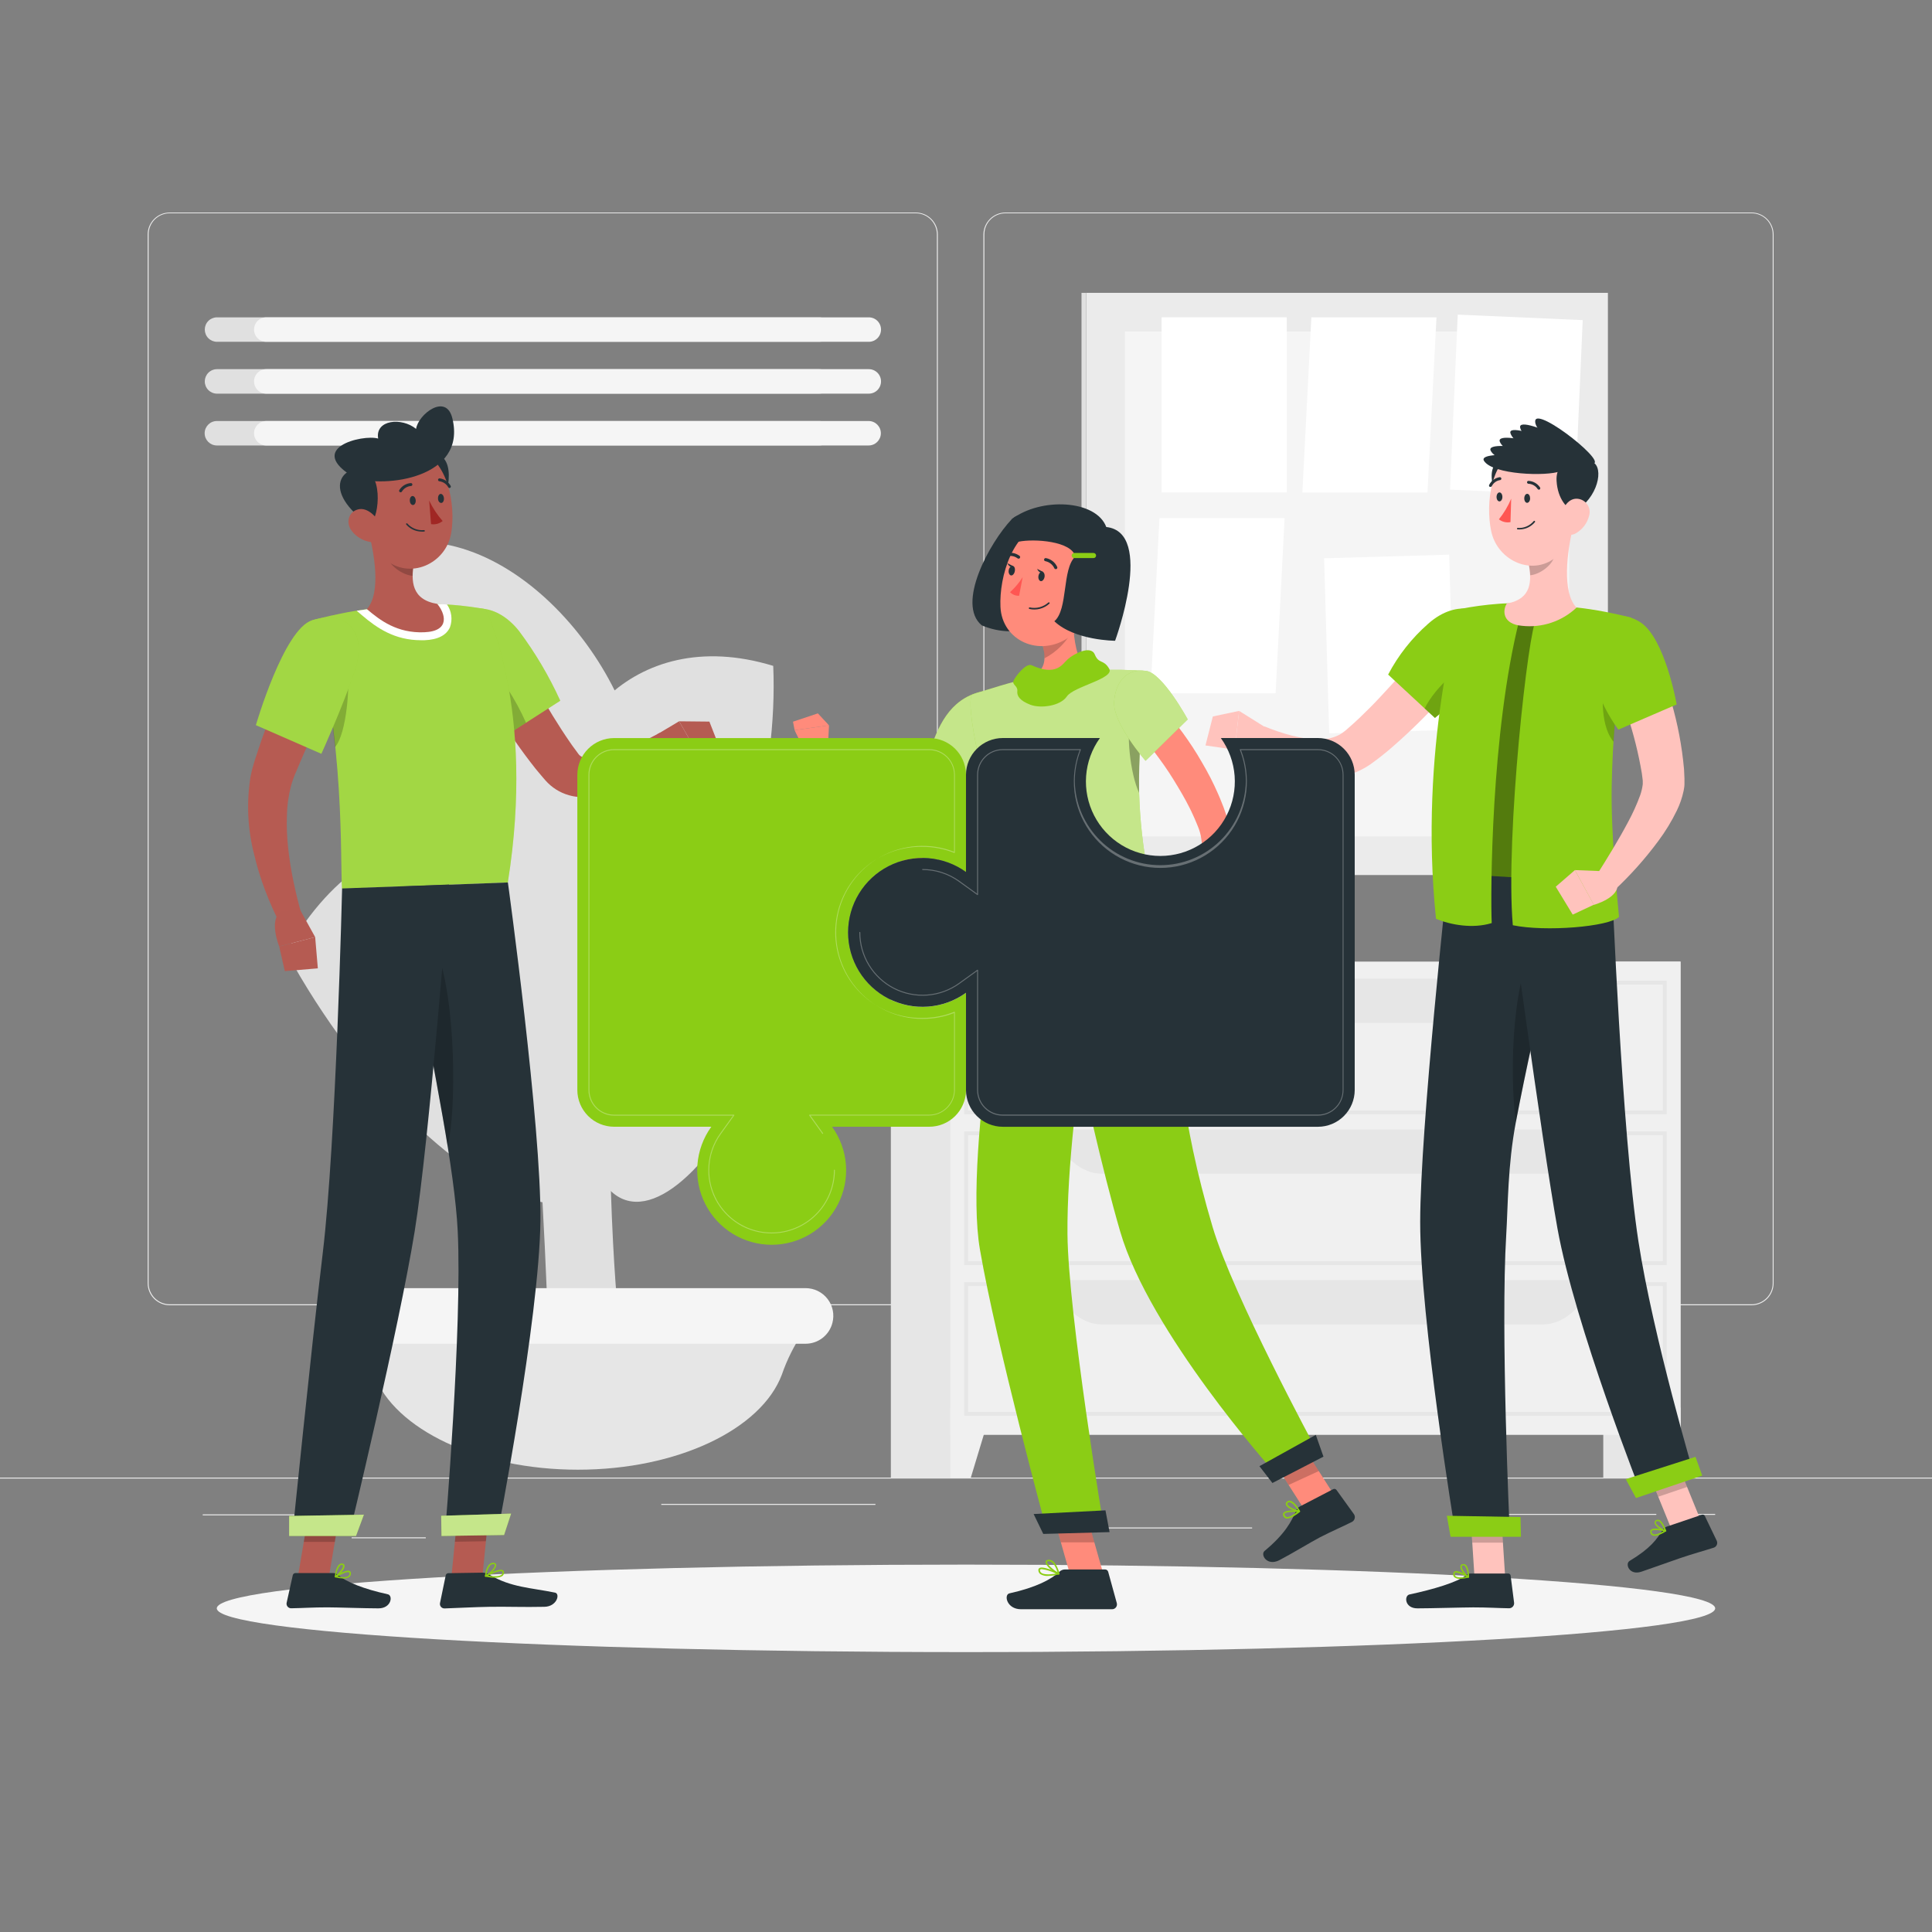 <svg width="372" height="372" viewBox="0 0 372 372" fill="none" xmlns="http://www.w3.org/2000/svg">
	<rect x="0" y="0" width="372" height="372" fill="#808080" stroke="none"/>
	<path d="M372 284.505H0V284.691H372V284.505Z" fill="#EBEBEB" />
	<path d="M63.672 291.588H39.031V291.774H63.672V291.588Z" fill="#EBEBEB" />
	<path d="M168.561 289.571H127.328V289.757H168.561V289.571Z" fill="#EBEBEB" />
	<path d="M81.981 296.007H67.703V296.193H81.981V296.007Z" fill="#EBEBEB" />
	<path d="M318.915 291.498H286.781V291.684H318.915V291.498Z" fill="#EBEBEB" />
	<path d="M330.249 291.498H325.539V291.684H330.249V291.498Z" fill="#EBEBEB" />
	<path d="M241.091 294.109H206.242V294.295H241.091V294.109Z" fill="#EBEBEB" />
	<path d="M176.329 251.322H32.67C31.545 251.32 30.466 250.872 29.671 250.075C28.876 249.279 28.43 248.199 28.43 247.074V45.13C28.439 44.011 28.89 42.941 29.684 42.153C30.478 41.364 31.552 40.921 32.67 40.919H176.329C177.456 40.919 178.537 41.367 179.333 42.163C180.13 42.96 180.578 44.041 180.578 45.167V247.074C180.578 248.201 180.13 249.281 179.333 250.078C178.537 250.875 177.456 251.322 176.329 251.322ZM32.67 41.068C31.594 41.07 30.563 41.499 29.803 42.26C29.043 43.022 28.616 44.054 28.616 45.13V247.074C28.616 248.15 29.043 249.182 29.803 249.944C30.563 250.705 31.594 251.134 32.67 251.136H176.329C177.406 251.134 178.438 250.706 179.2 249.944C179.961 249.183 180.39 248.151 180.392 247.074V45.13C180.39 44.053 179.961 43.021 179.2 42.26C178.438 41.498 177.406 41.07 176.329 41.068H32.67Z" fill="#EBEBEB" />
	<path d="M337.266 251.322H193.6C192.474 251.32 191.394 250.872 190.598 250.076C189.802 249.28 189.354 248.2 189.352 247.074V45.13C189.363 44.011 189.816 42.941 190.611 42.152C191.406 41.364 192.48 40.921 193.6 40.919H337.266C338.384 40.923 339.455 41.367 340.247 42.155C341.04 42.944 341.49 44.012 341.5 45.13V247.074C341.5 248.198 341.054 249.276 340.261 250.073C339.467 250.869 338.39 251.318 337.266 251.322ZM193.6 41.068C192.523 41.07 191.491 41.498 190.73 42.26C189.968 43.021 189.54 44.053 189.538 45.13V247.074C189.54 248.151 189.968 249.183 190.73 249.944C191.491 250.706 192.523 251.134 193.6 251.136H337.266C338.343 251.134 339.375 250.706 340.136 249.944C340.898 249.183 341.326 248.151 341.328 247.074V45.13C341.326 44.053 340.898 43.021 340.136 42.26C339.375 41.498 338.343 41.07 337.266 41.068H193.6Z" fill="#EBEBEB" />
	<path d="M323.583 185.151H308.703V284.587H323.583V185.151Z" fill="#E6E6E6" />
	<path d="M319.67 284.586H323.583V271.045H315.57L319.67 284.586Z" fill="#F0F0F0" />
	<path d="M186.411 185.151H171.531V284.587H186.411V185.151Z" fill="#E6E6E6" />
	<path d="M323.578 185.151H182.992V276.276H323.578V185.151Z" fill="#F0F0F0" />
	<path d="M320.915 214.554H185.656V188.819H320.915V214.554ZM186.4 213.81H320.171V189.563H186.4V213.81Z" fill="#E6E6E6" />
	<path d="M297.113 196.958H212.104C208.287 196.958 204.664 193.87 202.008 188.432H307.202C304.576 193.87 300.93 196.958 297.113 196.958Z" fill="#E6E6E6" />
	<path d="M186.906 284.586H182.992V271.045H191.005L186.906 284.586Z" fill="#F0F0F0" />
	<path d="M320.915 243.585H185.656V217.85H320.915V243.585ZM186.4 242.841H320.171V218.594H186.4V242.841Z" fill="#E6E6E6" />
	<path d="M297.113 225.989H212.104C208.287 225.989 204.664 222.902 202.008 217.463H307.202C304.576 222.902 300.93 225.989 297.113 225.989Z" fill="#E6E6E6" />
	<path d="M320.915 272.609H185.656V246.874H320.915V272.609ZM186.4 271.865H320.171V247.618H186.4V271.865Z" fill="#E6E6E6" />
	<path d="M297.113 255.012H212.104C208.287 255.012 204.664 251.932 202.008 246.486H307.202C304.576 251.932 300.93 255.012 297.113 255.012Z" fill="#E6E6E6" />
	<path d="M105.308 161.581L117.212 171.655C116.609 244.701 119.295 248.659 119.355 261.225H105.74C103.85 200.083 98.5 177.272 105.308 161.581Z" fill="#E0E0E0" />
	<path d="M111.275 282.987C92.118 282.987 75.95 275.212 72.022 264.7C71.025 261.803 69.649 259.051 67.93 256.516L67.625 256.092H154.926L154.628 256.516C152.91 259.051 151.534 261.803 150.536 264.7C146.571 275.212 130.441 282.987 111.275 282.987Z" fill="#E6E6E6" />
	<path d="M155.105 258.733H67.447C66.257 258.739 65.098 258.348 64.155 257.622C63.211 256.896 62.537 255.875 62.239 254.723C62.03 253.929 62.006 253.098 62.17 252.294C62.335 251.489 62.682 250.734 63.186 250.086C63.69 249.438 64.337 248.915 65.076 248.558C65.815 248.201 66.626 248.019 67.447 248.027H155.105C155.923 248.025 156.73 248.211 157.465 248.57C158.199 248.93 158.841 249.454 159.34 250.101C159.84 250.748 160.185 251.501 160.347 252.303C160.509 253.104 160.485 253.932 160.276 254.723C159.982 255.87 159.314 256.888 158.378 257.614C157.442 258.34 156.29 258.734 155.105 258.733Z" fill="#F5F5F5" />
	<path d="M112.34 187.487C114.118 168.441 125.435 167.808 153.007 186.036C141.587 231.725 105.644 259.105 112.34 187.487Z" fill="#E0E0E0" />
	<path d="M108.241 158.88C104.997 142.386 121.104 119.723 148.885 128.212C150.708 171.759 120.45 221.034 108.241 158.88Z" fill="#E0E0E0" />
	<path d="M122.801 156.157C126.915 135.511 101.619 100.104 75.966 104.739C56.964 135.28 103.673 252.036 122.801 156.157Z" fill="#E0E0E0" />
	<path d="M112.598 187.643C103.023 158.857 73.799 150.606 55.109 183.283C83.835 236.025 135.677 257.013 112.598 187.643Z" fill="#E0E0E0" />
	<path d="M209.156 56.387V168.485H309.596V56.387H209.156Z" fill="#EBEBEB" />
	<path d="M208.242 56.387V168.485H209.15V56.387H208.242Z" fill="#E0E0E0" />
	<path d="M302.146 63.827H216.586V161.046H302.146V63.827Z" fill="#F5F5F5" />
	<path d="M247.762 61.096H223.664V94.822H247.762V61.096Z" fill="white" />
	<path d="M276.59 61.104H252.499L250.766 94.829H274.856L276.59 61.104Z" fill="white" />
	<path d="M247.347 99.755H223.249L221.516 133.488H245.614L247.347 99.755Z" fill="white" />
	<path d="M304.747 61.636L280.68 60.581L279.203 94.275L303.27 95.329L304.747 61.636Z" fill="white" />
	<path d="M279.034 106.798L254.953 107.496L255.93 141.207L280.011 140.509L279.034 106.798Z" fill="white" />
	<path d="M41.758 65.813H157.726C158.351 65.813 158.951 65.565 159.393 65.123C159.836 64.68 160.084 64.08 160.084 63.455C160.084 63.145 160.023 62.839 159.904 62.553C159.786 62.268 159.612 62.008 159.393 61.79C159.174 61.571 158.914 61.398 158.628 61.281C158.342 61.163 158.035 61.103 157.726 61.104H41.758C41.139 61.11 40.547 61.36 40.11 61.8C39.674 62.24 39.43 62.835 39.43 63.455C39.43 64.075 39.674 64.671 40.11 65.112C40.546 65.553 41.138 65.805 41.758 65.813Z" fill="#E0E0E0" />
	<path d="M41.758 75.798H157.726C158.351 75.798 158.951 75.549 159.393 75.107C159.836 74.665 160.084 74.065 160.084 73.439C160.084 72.814 159.836 72.214 159.393 71.772C158.951 71.329 158.351 71.081 157.726 71.081H41.758C41.138 71.088 40.546 71.341 40.11 71.782C39.674 72.223 39.43 72.819 39.43 73.439C39.43 74.06 39.674 74.655 40.11 75.096C40.546 75.538 41.138 75.79 41.758 75.798Z" fill="#E0E0E0" />
	<path d="M157.739 81.065H41.765C40.462 81.065 39.406 82.119 39.406 83.42C39.406 84.72 40.462 85.775 41.765 85.775H157.739C159.042 85.775 160.098 84.72 160.098 83.42C160.098 82.119 159.042 81.065 157.739 81.065Z" fill="#E0E0E0" />
	<path d="M51.273 65.813H167.255C167.567 65.817 167.876 65.759 168.165 65.642C168.454 65.525 168.717 65.352 168.939 65.133C169.161 64.913 169.336 64.652 169.456 64.364C169.575 64.076 169.637 63.767 169.636 63.455C169.636 63.146 169.576 62.84 169.459 62.554C169.341 62.268 169.168 62.009 168.949 61.79C168.731 61.572 168.471 61.398 168.185 61.281C167.9 61.163 167.593 61.103 167.284 61.104H51.273C50.963 61.103 50.657 61.163 50.371 61.281C50.084 61.398 49.824 61.571 49.605 61.79C49.386 62.008 49.212 62.268 49.094 62.553C48.975 62.839 48.914 63.145 48.914 63.455C48.914 64.08 49.163 64.68 49.605 65.123C50.047 65.565 50.647 65.813 51.273 65.813Z" fill="#F5F5F5" />
	<path d="M51.273 75.798H167.255C167.567 75.802 167.876 75.743 168.165 75.627C168.454 75.51 168.717 75.337 168.939 75.117C169.161 74.897 169.336 74.636 169.456 74.348C169.575 74.06 169.637 73.751 169.636 73.439C169.636 73.13 169.576 72.823 169.459 72.537C169.341 72.251 169.168 71.991 168.95 71.772C168.731 71.553 168.472 71.379 168.186 71.26C167.9 71.142 167.594 71.081 167.284 71.081H51.273C50.647 71.081 50.047 71.329 49.605 71.772C49.163 72.214 48.914 72.814 48.914 73.439C48.914 74.065 49.163 74.665 49.605 75.107C50.047 75.549 50.647 75.798 51.273 75.798Z" fill="#F5F5F5" />
	<path d="M167.247 81.065H51.273C49.97 81.065 48.914 82.119 48.914 83.42C48.914 84.72 49.97 85.775 51.273 85.775H167.247C168.55 85.775 169.606 84.72 169.606 83.42C169.606 82.119 168.55 81.065 167.247 81.065Z" fill="#F5F5F5" />
	<path d="M185.996 318.105C265.666 318.105 330.251 314.334 330.251 309.683C330.251 305.031 265.666 301.261 185.996 301.261C106.327 301.261 41.742 305.031 41.742 309.683C41.742 314.334 106.327 318.105 185.996 318.105Z" fill="#F5F5F5" />
	<path d="M290.725 97.791C289.281 97.486 287.429 95.44 287.221 91.966C286.968 87.502 291.796 87.249 294.132 88.313C296.468 89.377 295.174 95.329 290.725 97.791Z" fill="#263238" />
	<path d="M327.36 292.489L321.803 294.371L316.609 281.604L322.16 279.722L327.36 292.489Z" fill="#FFC3BD" />
	<path d="M320.927 293.947L327.69 291.656C327.796 291.615 327.913 291.616 328.018 291.659C328.123 291.702 328.208 291.783 328.255 291.886L330.562 296.685C330.615 296.808 330.643 296.941 330.643 297.075C330.643 297.209 330.615 297.342 330.561 297.465C330.507 297.588 330.429 297.698 330.33 297.789C330.232 297.881 330.116 297.95 329.989 297.995C327.802 298.694 326.18 299.103 323.442 300.033C321.753 300.606 318.383 301.834 316.054 302.622C313.725 303.411 312.855 301.134 313.755 300.561C317.81 298.128 319.037 296.365 320.109 294.609C320.296 294.3 320.585 294.066 320.927 293.947Z" fill="#263238" />
	<path opacity="0.2" d="M322.16 279.722L316.609 281.604L319.288 288.189L324.845 286.306L322.16 279.722Z" fill="black" />
	<path d="M292.191 119.286H296.655C295.167 120.55 295.301 154.566 296.558 170.897C292.995 171.12 286.462 169.878 286.462 169.878C286.462 169.878 285.837 144.418 292.191 119.286Z" fill="#8BCD15" />
	<path opacity="0.4" d="M292.191 119.286H296.655C295.167 120.55 295.301 154.566 296.558 170.897C292.995 171.12 286.462 169.878 286.462 169.878C286.462 169.878 285.837 144.418 292.191 119.286Z" fill="black" />
	<path d="M289.816 303.656H283.909L283.023 289.981H288.923L289.816 303.656Z" fill="#FFC3BD" />
	<path opacity="0.2" d="M288.923 289.989H283.023L283.485 297.034H289.385L288.923 289.989Z" fill="black" />
	<path d="M280.142 294.624L290.677 294.535C290.677 294.535 288.906 256.048 290.022 237.723C290.364 232.143 290.297 224.413 291.867 216.095C293.861 205.612 296.413 194.266 298.519 185.39C300.751 176.031 299.575 169.409 299.575 169.409L278.825 168.181C278.825 168.181 273.461 217.285 273.453 235.275C273.438 254.032 280.142 294.624 280.142 294.624Z" fill="#263238" />
	<path d="M283.203 302.972H290.397C290.512 302.967 290.624 303.006 290.711 303.081C290.797 303.155 290.853 303.26 290.866 303.373L291.536 308.619C291.547 308.752 291.53 308.887 291.487 309.014C291.443 309.141 291.374 309.257 291.283 309.356C291.192 309.455 291.082 309.533 290.958 309.587C290.835 309.641 290.703 309.668 290.568 309.668C288.255 309.63 286.581 309.497 283.664 309.497C281.871 309.497 275.391 309.683 272.913 309.683C270.436 309.683 270.347 307.235 271.381 307.012C276.023 306.015 280.629 304.646 282.213 303.336C282.49 303.101 282.84 302.972 283.203 302.972Z" fill="#263238" />
	<path d="M279.3 295.904H292.856L292.774 292.102L278.586 291.856L279.3 295.904Z" fill="#8BCD15" />
	<path d="M281.146 303.999C280.755 304.033 280.365 303.927 280.045 303.701C279.943 303.61 279.868 303.492 279.828 303.361C279.789 303.229 279.787 303.09 279.821 302.957C279.83 302.873 279.859 302.793 279.908 302.724C279.956 302.655 280.021 302.6 280.097 302.563C280.781 302.221 282.574 303.396 282.783 303.53C282.804 303.546 282.82 303.568 282.828 303.594C282.836 303.619 282.836 303.646 282.827 303.671C282.819 303.698 282.804 303.721 282.785 303.741C282.766 303.76 282.742 303.775 282.716 303.783C282.202 303.911 281.675 303.983 281.146 303.999ZM280.402 302.779C280.338 302.778 280.275 302.791 280.216 302.816C280.186 302.833 280.162 302.856 280.143 302.885C280.125 302.913 280.114 302.946 280.112 302.98C280.09 303.069 280.092 303.162 280.117 303.251C280.142 303.339 280.189 303.42 280.253 303.485C280.551 303.761 281.324 303.798 282.344 303.597C281.753 303.202 281.087 302.933 280.387 302.808L280.402 302.779Z" fill="#8BCD15" />
	<path d="M282.713 303.797C282.694 303.805 282.673 303.805 282.654 303.797C282.073 303.47 281.009 302.175 281.203 301.513C281.234 301.41 281.297 301.32 281.382 301.254C281.468 301.189 281.571 301.152 281.679 301.149C281.783 301.136 281.888 301.145 281.988 301.176C282.088 301.207 282.181 301.258 282.259 301.327C282.892 301.893 282.869 303.559 282.869 303.663C282.87 303.689 282.863 303.715 282.85 303.737C282.837 303.759 282.818 303.778 282.795 303.79C282.769 303.801 282.741 303.804 282.713 303.797ZM281.753 301.402H281.686C281.5 301.402 281.478 301.513 281.471 301.543C281.359 301.937 282.021 302.912 282.579 303.373C282.607 302.716 282.425 302.067 282.058 301.521C282.013 301.478 281.959 301.445 281.9 301.424C281.841 301.404 281.778 301.396 281.716 301.402H281.753Z" fill="#8BCD15" />
	<path opacity="0.2" d="M291.864 216.124C293.858 205.641 296.41 194.295 298.515 185.419L296.216 180.792C291.284 186.967 290.532 205.872 291.864 216.124Z" fill="black" />
	<path d="M290.023 168.887C290.023 168.887 296.816 219.398 299.874 236.487C303.229 255.199 316.123 287.823 316.123 287.823L326.293 284.371C326.293 284.371 318.281 257.304 315.468 238.987C312.262 218.155 310.387 170.078 310.387 170.078L290.023 168.887Z" fill="#263238" />
	<path d="M315.003 288.441L327.755 284.119L326.461 280.51L313.039 284.803L315.003 288.441Z" fill="#8BCD15" />
	<path d="M319.33 295.584C318.972 295.744 318.567 295.768 318.192 295.651C318.067 295.596 317.959 295.509 317.88 295.397C317.801 295.286 317.755 295.155 317.746 295.018C317.728 294.935 317.731 294.849 317.754 294.767C317.778 294.686 317.821 294.611 317.88 294.55C318.415 294.014 320.476 294.55 320.714 294.624C320.741 294.629 320.765 294.645 320.782 294.666C320.798 294.688 320.806 294.716 320.804 294.743C320.806 294.771 320.8 294.8 320.787 294.825C320.774 294.85 320.754 294.87 320.729 294.884C320.292 295.172 319.823 295.407 319.33 295.584ZM318.222 294.661C318.16 294.678 318.103 294.712 318.058 294.758C318.035 294.782 318.019 294.812 318.011 294.845C318.003 294.878 318.004 294.912 318.014 294.944C318.02 295.037 318.051 295.126 318.103 295.203C318.156 295.281 318.227 295.342 318.311 295.383C318.676 295.547 319.412 295.338 320.305 294.817C319.629 294.623 318.92 294.57 318.222 294.661Z" fill="#8BCD15" />
	<path d="M320.699 294.9H320.661C320.014 294.766 318.608 293.865 318.571 293.181C318.567 293.072 318.597 292.965 318.657 292.874C318.717 292.783 318.804 292.714 318.905 292.675C319 292.633 319.103 292.611 319.207 292.611C319.311 292.611 319.413 292.633 319.508 292.675C320.252 293.01 320.803 294.647 320.825 294.714C320.837 294.736 320.844 294.762 320.844 294.788C320.844 294.814 320.837 294.839 320.825 294.862C320.811 294.881 320.791 294.895 320.768 294.902C320.745 294.908 320.721 294.908 320.699 294.9ZM319.032 292.92H318.972C318.809 293.002 318.809 293.092 318.809 293.129C318.809 293.531 319.761 294.26 320.438 294.52C320.26 294.051 319.858 293.129 319.359 292.92C319.307 292.899 319.252 292.888 319.196 292.888C319.139 292.888 319.084 292.899 319.032 292.92Z" fill="#8BCD15" />
	<path d="M284.616 126.272C281.997 129.605 279.304 132.707 276.432 135.773C273.548 138.865 270.49 141.792 267.273 144.537C266.425 145.221 265.599 145.913 264.684 146.568C263.63 147.4 262.472 148.09 261.239 148.621C258.719 149.601 255.981 149.879 253.316 149.425C250.985 149.05 248.727 148.317 246.62 147.252C245.62 146.762 244.65 146.211 243.718 145.601C242.789 144.987 241.9 144.316 241.055 143.592L243.48 139.872C246.888 141.271 250.749 142.387 253.971 142.364C255.374 142.406 256.764 142.08 258.003 141.419C258.596 141.048 259.152 140.619 259.662 140.14C260.369 139.552 261.061 138.882 261.753 138.243C263.144 136.911 264.52 135.542 265.86 134.091C267.199 132.64 268.545 131.197 269.862 129.709C272.489 126.733 275.122 123.675 277.622 120.662L284.616 126.272Z" fill="#FFC3BD" />
	<path d="M283.947 130.878C281.605 133.543 279.044 136.006 276.291 138.243L274.319 136.413L267.281 129.888C269.231 126.175 271.849 122.853 275.004 120.09C280.539 115.157 287.101 116.727 287.853 122.887C288.136 125.178 286.261 128.154 283.947 130.878Z" fill="#8BCD15" />
	<path opacity="0.2" d="M283.94 130.877C281.598 133.542 279.038 136.006 276.284 138.243L274.312 136.413C276.172 132.544 282.712 125.736 283.94 130.877Z" fill="black" />
	<path d="M276.497 176.909C279.295 178.084 283.573 178.865 287.226 177.734C286.98 172.207 287.062 141.033 292.568 119.256H295.826C294.338 120.469 289.8 161.203 291.288 178.151C297.53 179.453 309.799 178.456 311.733 176.544C311.488 173.881 310.141 160.578 310.327 151.293C310.409 147.335 310.587 142.967 310.996 138.384C311.542 131.83 312.582 125.326 314.106 118.929C314.106 118.929 310.386 117.939 306.123 117.299C305.283 117.173 304.427 117.061 303.586 116.972C299.141 116.451 294.67 116.185 290.194 116.176C289.644 116.176 289.101 116.221 288.572 116.258C286.054 116.441 283.549 116.779 281.073 117.27C281.073 117.27 273.105 144.046 276.497 176.909Z" fill="#8BCD15" />
	<path opacity="0.2" d="M309.666 128.161C308.111 132.871 308.178 139.396 310.41 142.469C310.499 142.595 310.596 142.714 310.685 142.818C310.775 141.375 310.886 139.907 311.02 138.414C311.221 136.13 311.481 133.786 311.801 131.413L309.666 128.161Z" fill="black" />
	<path d="M302.802 101.831C301.798 106.094 300.667 113.943 303.546 117.001C302.156 118.31 300.497 119.3 298.686 119.904C296.875 120.508 294.954 120.71 293.056 120.498C289.336 120.193 289.254 117.589 290.132 116.205C294.99 115.342 294.998 111.741 294.276 108.371L302.802 101.831Z" fill="#FFC3BD" />
	<path opacity="0.2" d="M299.335 104.502L294.312 108.363C294.489 109.154 294.599 109.957 294.64 110.766C296.485 110.61 299.104 108.743 299.349 106.831C299.487 106.06 299.482 105.271 299.335 104.502Z" fill="black" />
	<path d="M303.552 94.726C303.053 100.574 303.053 104.019 300.04 106.891C295.502 111.206 288.374 108.185 287.124 102.278C286.001 96.951 287.005 88.291 292.771 86.23C294.063 85.791 295.443 85.683 296.787 85.913C298.131 86.144 299.397 86.707 300.468 87.552C301.539 88.396 302.382 89.494 302.921 90.747C303.459 92 303.676 93.368 303.552 94.726Z" fill="#FFC3BD" />
	<path d="M303.217 98.416C301.774 98.118 299.914 96.065 299.713 92.59C299.453 88.126 304.289 87.873 306.618 88.937C308.946 90.001 307.659 95.975 303.217 98.416Z" fill="#263238" />
	<path d="M300.476 90.723C297.797 91.78 287.374 91.4 285.737 88.729C284.1 86.058 305.78 88.633 300.476 90.723Z" fill="#263238" />
	<path d="M301.535 90.024C298.782 90.843 288.426 89.578 287.027 86.78C285.628 83.983 307.011 88.35 301.535 90.024Z" fill="#263238" />
	<path d="M302.922 89.593C300.11 90.158 289.91 87.963 288.786 85.047C287.663 82.13 308.524 88.462 302.922 89.593Z" fill="#263238" />
	<path d="M304.74 89.875C301.891 90.232 291.758 86.415 290.835 83.425C289.912 80.434 310.41 89.168 304.74 89.875Z" fill="#263238" />
	<path d="M305.848 89.28C302.977 89.347 293.319 85.397 292.702 82.331C292.084 79.266 311.562 89.117 305.848 89.28Z" fill="#263238" />
	<path d="M306.172 89.228C303.806 88.774 295.339 83.655 295.6 81.044C295.89 78.12 310.926 90.136 306.172 89.228Z" fill="#263238" />
	<path d="M305.977 99.309C305.802 100.01 305.488 100.67 305.054 101.247C304.619 101.825 304.073 102.309 303.447 102.672C301.766 103.631 300.404 102.233 300.471 100.395C300.471 98.736 301.423 96.243 303.321 96.035C303.735 96.001 304.151 96.068 304.533 96.231C304.915 96.394 305.252 96.648 305.513 96.97C305.775 97.293 305.954 97.675 306.035 98.082C306.116 98.49 306.096 98.911 305.977 99.309Z" fill="#FFC3BD" />
	<path d="M294.616 95.976C294.616 96.452 294.341 96.824 294.029 96.817C293.716 96.809 293.478 96.4 293.493 95.924C293.508 95.448 293.761 95.069 294.073 95.083C294.386 95.098 294.616 95.478 294.616 95.976Z" fill="#263238" />
	<path d="M289.28 95.7C289.28 96.176 289.005 96.556 288.693 96.541C288.38 96.526 288.142 96.124 288.157 95.648C288.172 95.172 288.425 94.8 288.737 94.815C289.05 94.83 289.288 95.231 289.28 95.7Z" fill="#263238" />
	<path d="M290.975 96.021C290.376 97.449 289.579 98.786 288.609 99.994C288.921 100.239 289.282 100.413 289.667 100.506C290.052 100.598 290.453 100.606 290.841 100.53L290.975 96.021Z" fill="#FF5652" />
	<path d="M292.838 101.928C292.632 101.943 292.426 101.943 292.22 101.928C292.202 101.928 292.184 101.925 292.167 101.918C292.15 101.91 292.135 101.9 292.123 101.887C292.11 101.873 292.1 101.858 292.094 101.841C292.088 101.823 292.085 101.805 292.086 101.787C292.086 101.769 292.09 101.751 292.097 101.734C292.104 101.717 292.115 101.702 292.128 101.69C292.141 101.677 292.157 101.667 292.174 101.661C292.191 101.655 292.209 101.652 292.228 101.653C292.814 101.695 293.402 101.595 293.942 101.362C294.482 101.129 294.958 100.769 295.33 100.314C295.356 100.289 295.391 100.276 295.427 100.276C295.463 100.276 295.497 100.289 295.523 100.314C295.553 100.337 295.573 100.371 295.579 100.407C295.586 100.444 295.58 100.482 295.561 100.515C295.227 100.923 294.813 101.259 294.345 101.502C293.877 101.746 293.364 101.89 292.838 101.928Z" fill="#263238" />
	<path d="M296.338 94.287C296.288 94.292 296.237 94.284 296.191 94.263C296.146 94.242 296.106 94.209 296.077 94.168C295.885 93.87 295.625 93.623 295.319 93.445C295.012 93.268 294.668 93.166 294.314 93.148C294.24 93.149 294.168 93.12 294.114 93.069C294.06 93.018 294.028 92.948 294.024 92.873C294.022 92.837 294.027 92.8 294.04 92.766C294.052 92.732 294.072 92.701 294.097 92.674C294.122 92.648 294.152 92.627 294.186 92.612C294.219 92.598 294.255 92.59 294.292 92.591C294.737 92.609 295.171 92.733 295.559 92.951C295.947 93.17 296.277 93.477 296.524 93.848C296.566 93.909 296.583 93.984 296.572 94.057C296.561 94.13 296.523 94.197 296.464 94.242C296.427 94.269 296.383 94.284 296.338 94.287Z" fill="#263238" />
	<path d="M287.013 93.744C286.962 93.762 286.907 93.762 286.856 93.744C286.823 93.728 286.793 93.705 286.769 93.677C286.745 93.648 286.727 93.615 286.716 93.58C286.705 93.545 286.701 93.507 286.704 93.47C286.708 93.433 286.719 93.397 286.737 93.365C286.93 92.97 287.217 92.627 287.572 92.368C287.927 92.109 288.341 91.94 288.776 91.877C288.85 91.873 288.924 91.897 288.981 91.946C289.037 91.994 289.073 92.063 289.081 92.137C289.085 92.174 289.082 92.21 289.072 92.245C289.062 92.28 289.045 92.313 289.022 92.341C288.999 92.37 288.971 92.393 288.939 92.41C288.907 92.428 288.872 92.439 288.835 92.442C288.49 92.493 288.162 92.628 287.882 92.835C287.602 93.043 287.377 93.317 287.228 93.633C287.203 93.667 287.171 93.694 287.133 93.714C287.096 93.733 287.055 93.743 287.013 93.744Z" fill="#263238" />
	<path d="M317.461 122.879C318.376 124.94 319.09 126.904 319.827 128.935C320.564 130.966 321.196 133.012 321.791 135.095C323.035 139.339 323.86 143.695 324.254 148.1L324.336 149.841V150.34V151.024C324.336 151.471 324.239 151.85 324.179 152.252C323.902 153.573 323.462 154.855 322.87 156.069C321.87 158.128 320.676 160.089 319.306 161.924C316.74 165.394 313.855 168.617 310.691 171.551L307.32 168.664C309.485 165.249 311.65 161.73 313.496 158.248C314.39 156.6 315.163 154.89 315.809 153.13C316.053 152.438 316.22 151.722 316.308 150.994C316.308 150.883 316.308 150.749 316.308 150.675C316.304 150.645 316.304 150.615 316.308 150.585V150.474V150.303L316.137 148.941C315.492 145.105 314.551 141.324 313.324 137.632C312.729 135.735 312.067 133.838 311.397 131.948C310.728 130.058 309.984 128.146 309.292 126.383L317.461 122.879Z" fill="#FFC3BD" />
	<path d="M315.86 119.821C320.629 122.938 322.838 135.639 322.838 135.639L311.604 140.489C308.934 136.772 307.065 132.541 306.113 128.065C304.521 119.977 310.987 116.622 315.86 119.821Z" fill="#8BCD15" />
	<path d="M310.169 167.802L303.242 167.534L306.888 174.23C306.888 174.23 311.91 172.847 311.411 170.101L310.169 167.802Z" fill="#FFC3BD" />
	<path d="M299.555 170.734L302.821 176.105L306.891 174.201L303.245 167.534L299.555 170.734Z" fill="#FFC3BD" />
	<path d="M243.724 140.095L238.59 136.881L237.734 144.321C237.734 144.321 242.689 146.099 243.865 143.577L243.724 140.095Z" fill="#FFC3BD" />
	<path d="M233.53 137.952L232.109 143.532L237.734 144.351L238.59 136.881L233.53 137.952Z" fill="#FFC3BD" />
	<path d="M194.801 99.978C190.516 104.509 184.095 116.272 189.02 120.401C190.736 121.141 192.582 121.532 194.45 121.554C196.318 121.576 198.172 121.227 199.905 120.528L198.752 103.542C198.752 103.542 198.149 97.002 194.801 99.978Z" fill="#263238" />
	<path d="M191.378 138.92C190.795 141.245 190.095 143.54 189.28 145.795C188.477 148.027 187.554 150.221 186.542 152.386C185.534 154.575 184.378 156.693 183.083 158.725C182.428 159.752 181.721 160.756 180.977 161.746C180.605 162.237 180.233 162.728 179.817 163.234C179.616 163.472 179.4 163.703 179.192 163.941L178.879 164.298C178.672 164.525 178.448 164.736 178.21 164.93C177.665 165.362 177.037 165.677 176.364 165.853C175.752 166.006 175.117 166.049 174.49 165.979C173.57 165.867 172.681 165.579 171.871 165.131C170.669 164.461 169.556 163.641 168.56 162.691C166.799 161.026 165.174 159.222 163.702 157.297C160.862 153.587 158.296 149.675 156.023 145.594L158.739 143.83C160.123 145.579 161.544 147.364 162.995 149.083C164.446 150.802 165.904 152.513 167.459 154.12C168.905 155.718 170.464 157.21 172.124 158.584C172.824 159.171 173.594 159.67 174.415 160.072C174.614 160.173 174.832 160.231 175.055 160.243C175.055 160.243 175.01 160.243 174.884 160.243C174.763 160.27 174.647 160.318 174.542 160.384C174.531 160.401 174.515 160.414 174.497 160.422L174.735 160.117C174.899 159.916 175.062 159.722 175.219 159.514C175.531 159.097 175.836 158.681 176.134 158.242C176.722 157.379 177.287 156.486 177.815 155.548C178.872 153.696 179.817 151.739 180.709 149.753C181.602 147.766 182.376 145.705 183.105 143.63C183.834 141.554 184.504 139.404 185.062 137.402L191.378 138.92Z" fill="#FF8B7B" />
	<path d="M196.046 140.571C195.354 142.513 193.003 145.995 191.158 148.569C189.811 150.429 188.74 151.813 188.74 151.813L187.676 151.069L178.867 145.08C180.526 140.043 182.729 134.664 188.874 133.176C192.743 132.253 197.281 137.104 196.046 140.571Z" fill="#8BCD15" />
	<g opacity="0.5">
		<path d="M196.046 140.572C195.354 142.514 193.003 145.996 191.158 148.57C189.811 150.43 188.74 151.814 188.74 151.814L187.676 151.07L178.867 145.081C180.526 140.044 182.729 134.665 188.874 133.177C192.743 132.254 197.281 137.105 196.046 140.572Z" fill="white" />
	</g>
	<path opacity="0.3" d="M191.162 148.569C189.815 150.429 188.744 151.813 188.744 151.813L187.68 151.069C188.208 149.06 189.168 145.913 190.566 144.663C191.04 145.908 191.243 147.24 191.162 148.569Z" fill="black" />
	<path d="M159.331 145.2L159.622 139.664L153 140.587C153 140.587 154.867 144.835 156.839 146.613L159.331 145.2Z" fill="#FF8B7B" />
	<path d="M157.479 137.357L152.688 138.957L153 140.586L159.622 139.664L157.479 137.357Z" fill="#FF8B7B" />
	<path d="M212.563 303.493L206.291 304.103L202.117 289.394L208.389 288.791L212.563 303.493Z" fill="#FF8B7B" />
	<path d="M257.829 289.349L252.018 292.02L243.961 279.424L249.772 276.753L257.829 289.349Z" fill="#FF8B7B" />
	<path d="M250.29 290.064L256.688 286.738C256.798 286.681 256.925 286.665 257.045 286.694C257.165 286.722 257.271 286.794 257.343 286.894L260.698 291.552C260.778 291.673 260.832 291.809 260.856 291.952C260.879 292.095 260.873 292.241 260.836 292.382C260.8 292.522 260.734 292.653 260.644 292.766C260.553 292.88 260.44 292.973 260.312 293.04C258.08 294.156 256.934 294.587 254.129 296.016C252.41 296.916 248.727 299.163 246.347 300.398C243.966 301.633 242.627 299.356 243.49 298.627C247.44 295.353 248.698 292.913 249.546 290.875C249.699 290.53 249.96 290.245 250.29 290.064Z" fill="#263238" />
	<path d="M205.165 302.191H212.784C212.92 302.193 213.051 302.238 213.159 302.322C213.266 302.405 213.344 302.521 213.379 302.652L215.031 308.656C215.072 308.798 215.079 308.947 215.051 309.091C215.024 309.236 214.963 309.372 214.873 309.489C214.783 309.605 214.667 309.699 214.534 309.763C214.401 309.826 214.255 309.857 214.108 309.854C211.43 309.854 210.165 309.854 206.824 309.854H196.594C193.827 309.854 193.246 307.049 194.362 306.796C199.503 305.658 202.472 304.088 204.034 302.593C204.186 302.453 204.365 302.346 204.559 302.277C204.753 302.208 204.96 302.179 205.165 302.191Z" fill="#263238" />
	<path opacity="0.2" d="M202.117 289.394L204.275 296.975H210.718L208.397 288.791L202.117 289.394Z" fill="black" />
	<path opacity="0.2" d="M249.779 276.753L243.961 279.424L248.12 285.919L253.931 283.248L249.779 276.753Z" fill="black" />
	<path d="M221.046 168.241L195.282 171.537C184.449 135.081 187.172 133.757 187.172 133.757C187.172 133.757 191.472 132.269 195.862 131.123C196.524 130.952 197.194 130.788 197.848 130.639C201.71 129.869 205.62 129.371 209.551 129.151L211.285 129.04C214.417 128.902 217.555 128.952 220.682 129.188C220.206 133.883 219.863 137.856 219.648 141.331C219.357 145.854 219.268 149.515 219.335 152.684C219.492 157.907 220.064 163.109 221.046 168.241Z" fill="#8BCD15" />
	<g opacity="0.5">
		<path d="M221.046 168.241L195.282 171.537C184.449 135.081 187.172 133.757 187.172 133.757C187.172 133.757 191.472 132.269 195.862 131.123C196.524 130.952 197.194 130.788 197.848 130.64C201.71 129.869 205.62 129.372 209.551 129.152L211.285 129.04C214.417 128.902 217.555 128.952 220.682 129.189C220.206 133.883 219.863 137.856 219.648 141.331C219.357 145.854 219.268 149.515 219.335 152.684C219.492 157.907 220.064 163.109 221.046 168.241Z" fill="white" />
	</g>
	<path opacity="0.3" d="M219.333 152.669C217.592 148.949 216.744 140.832 217.845 138.049L219.646 141.315C219.355 145.824 219.266 149.485 219.333 152.669Z" fill="black" />
	<path d="M206.72 121.347C206.958 124.531 207.71 127.775 209.555 129.136C206.667 130.001 203.985 131.446 201.676 133.384C198.514 131.718 197.859 130.639 197.859 130.639C201.929 129.099 201.646 126.302 199.92 121.808L203.097 120.097C203.371 119.794 203.728 119.578 204.123 119.476C204.519 119.374 204.936 119.391 205.322 119.524C205.708 119.658 206.046 119.901 206.295 120.225C206.544 120.549 206.692 120.939 206.72 121.347Z" fill="#FF8B7B" />
	<path d="M198.65 128.094C197.527 127.581 195.421 130.364 195.139 131.108C194.856 131.852 196.002 132.082 195.883 133.064C195.764 134.046 196.418 134.917 198.36 135.683C200.302 136.45 204.149 135.988 205.428 134.084C206.708 132.179 214.684 130.654 213.568 128.757C212.452 126.859 211.589 127.923 210.8 126.026C210.011 124.129 206.671 125.944 205.592 126.934C204.513 127.923 203.382 130.245 198.65 128.094Z" fill="#8BCD15" />
	<path opacity="0.2" d="M203.114 120.089C203.371 119.805 203.702 119.598 204.069 119.49C204.437 119.382 204.827 119.378 205.196 119.478C205.566 119.578 205.901 119.779 206.164 120.057C206.426 120.336 206.607 120.682 206.686 121.056C205.48 123.493 203.535 125.485 201.128 126.748C201.043 125.039 200.639 123.361 199.938 121.8L203.114 120.089Z" fill="black" />
	<path d="M211.659 111.362C210.082 117.514 209.546 120.148 205.789 122.737C200.134 126.628 192.925 123.347 192.635 116.852C192.374 111.004 195.001 101.928 201.563 100.626C203.01 100.33 204.508 100.409 205.916 100.856C207.323 101.303 208.593 102.102 209.605 103.178C210.617 104.254 211.337 105.57 211.696 107.003C212.055 108.435 212.043 109.935 211.659 111.362Z" fill="#FF8B7B" />
	<path d="M211.95 117.418C211.696 117.971 211.335 118.468 210.888 118.88C210.441 119.292 209.917 119.612 209.346 119.822C207.813 120.38 206.928 119.033 207.255 117.53C207.553 116.176 208.706 114.249 210.291 114.353C210.635 114.382 210.967 114.496 211.257 114.686C211.546 114.875 211.784 115.133 211.949 115.437C212.113 115.742 212.2 116.082 212.2 116.428C212.2 116.774 212.114 117.114 211.95 117.418Z" fill="#FF8B7B" />
	<path d="M196.129 104.301C199.149 103.684 206.403 104.197 207.036 107.166C204.454 109.576 205.696 117.344 203.011 119.62C206.931 123.34 214.706 123.377 214.706 123.377C214.706 123.377 222.392 102.493 213.01 101.474C211.038 96.192 200.362 95.716 194.797 99.986" fill="#263238" />
	<path d="M210.555 107.456H206.835C206.705 107.456 206.58 107.404 206.488 107.312C206.395 107.22 206.344 107.095 206.344 106.965C206.346 106.835 206.398 106.711 206.49 106.62C206.581 106.528 206.705 106.476 206.835 106.474H210.555C210.685 106.474 210.81 106.525 210.902 106.617C210.994 106.71 211.046 106.834 211.046 106.965C211.047 107.029 211.035 107.094 211.011 107.154C210.986 107.214 210.95 107.268 210.904 107.314C210.858 107.36 210.804 107.396 210.744 107.42C210.684 107.445 210.62 107.457 210.555 107.456Z" fill="#8BCD15" />
	<path d="M195.279 171.544C195.279 171.544 185.384 221.34 188.68 240.572C191.842 259.008 201.566 294.78 201.566 294.78L212.6 294.497C212.6 294.497 205.673 253.049 205.539 237.641C205.308 212.084 214.147 169.126 214.147 169.126L195.279 171.544Z" fill="#8BCD15" />
	<path d="M200.876 295.353L213.643 295.003L212.854 290.814L199.023 291.521L200.876 295.353Z" fill="#263238" />
	<path opacity="0.3" d="M204.268 177.578L208.68 169.825L214.148 169.126C214.148 169.126 210.123 188.663 207.579 209.22C204.521 199.392 203.442 182.101 204.268 177.578Z" fill="black" />
	<path d="M200.883 170.896C200.883 170.896 208.702 213.021 215.674 237.075C221.298 256.501 244.913 282.972 244.913 282.972L253.26 278.784C253.26 278.784 237.413 249.455 233.485 236.257C220.919 194.027 230.747 178.678 221.015 168.24L200.883 170.896Z" fill="#8BCD15" />
	<path d="M245 285.547L254.828 280.473L253.355 276.284L242.5 282.311L245 285.547Z" fill="#263238" />
	<path d="M221.239 166.656L222.727 168.814C222.838 168.977 222.652 169.193 222.355 169.23L195.325 172.697C195.094 172.697 194.886 172.638 194.856 172.489L194.328 170.212C194.328 170.056 194.477 169.892 194.73 169.863L220.822 166.515C220.898 166.502 220.975 166.509 221.048 166.533C221.121 166.558 221.186 166.6 221.239 166.656Z" fill="#8BCD15" />
	<path opacity="0.4" d="M221.239 166.656L222.727 168.814C222.838 168.977 222.652 169.193 222.355 169.23L195.325 172.697C195.094 172.697 194.886 172.638 194.856 172.489L194.328 170.212C194.328 170.056 194.477 169.892 194.73 169.863L220.822 166.515C220.898 166.502 220.975 166.509 221.048 166.533C221.121 166.558 221.186 166.6 221.239 166.656Z" fill="white" />
	<path d="M218.106 170.049L218.805 169.952C218.947 169.952 219.043 169.855 219.021 169.766L218.277 166.79C218.277 166.701 218.128 166.649 217.987 166.664L217.288 166.753C217.154 166.753 217.057 166.857 217.072 166.946L217.816 169.922C217.838 170.004 217.994 170.064 218.106 170.049Z" fill="#263238" />
	<path d="M197.295 172.712L197.995 172.622C198.128 172.622 198.225 172.518 198.21 172.436L197.466 169.46C197.466 169.371 197.31 169.312 197.176 169.334L196.477 169.423C196.335 169.423 196.239 169.527 196.261 169.609L197.005 172.585C197.02 172.674 197.161 172.734 197.295 172.712Z" fill="#263238" />
	<path d="M207.695 171.38L208.395 171.291C208.536 171.291 208.633 171.187 208.611 171.098L207.904 168.122C207.904 168.04 207.748 167.98 207.614 167.995L206.914 168.084C206.773 168.084 206.676 168.189 206.699 168.278L207.405 171.254C207.428 171.343 207.576 171.395 207.695 171.38Z" fill="#263238" />
	<path d="M201.121 111.101C201.024 111.607 200.674 111.964 200.377 111.897C200.079 111.831 199.856 111.377 199.953 110.871C200.049 110.365 200.399 110 200.697 110.067C200.994 110.134 201.217 110.595 201.121 111.101Z" fill="#263238" />
	<path d="M195.395 110C195.298 110.506 194.956 110.863 194.651 110.796C194.346 110.729 194.13 110.275 194.226 109.769C194.323 109.263 194.673 108.899 195.008 108.966C195.342 109.033 195.499 109.486 195.395 110Z" fill="#263238" />
	<path d="M195.114 109.018L193.961 108.438C193.961 108.438 194.4 109.509 195.114 109.018Z" fill="#263238" />
	<path d="M196.91 111.131C196.237 112.2 195.421 113.171 194.484 114.018C194.707 114.253 194.978 114.436 195.279 114.556C195.579 114.675 195.902 114.728 196.225 114.71L196.91 111.131Z" fill="#FF5652" />
	<path d="M198.163 117.232C198.138 117.216 198.119 117.194 198.107 117.167C198.095 117.141 198.091 117.112 198.096 117.083C198.103 117.043 198.126 117.007 198.159 116.983C198.192 116.96 198.234 116.95 198.274 116.957C198.901 117.094 199.552 117.08 200.172 116.917C200.793 116.754 201.366 116.446 201.845 116.019C201.874 115.991 201.913 115.976 201.953 115.976C201.993 115.976 202.032 115.991 202.061 116.019C202.076 116.032 202.087 116.049 202.095 116.066C202.103 116.084 202.107 116.104 202.107 116.123C202.107 116.143 202.103 116.162 202.095 116.18C202.087 116.198 202.076 116.214 202.061 116.228C201.549 116.697 200.932 117.036 200.26 117.215C199.589 117.393 198.885 117.407 198.207 117.254C198.19 117.252 198.175 117.244 198.163 117.232Z" fill="#263238" />
	<path d="M203.117 109.539C203.071 109.511 203.035 109.469 203.013 109.42C202.855 109.074 202.618 108.771 202.32 108.534C202.023 108.297 201.674 108.134 201.302 108.058C201.262 108.055 201.223 108.043 201.188 108.024C201.153 108.005 201.121 107.979 201.096 107.948C201.071 107.917 201.053 107.881 201.042 107.842C201.031 107.804 201.029 107.763 201.034 107.724C201.045 107.645 201.086 107.573 201.148 107.523C201.21 107.473 201.289 107.449 201.369 107.456C201.843 107.54 202.29 107.739 202.671 108.034C203.052 108.33 203.356 108.713 203.556 109.152C203.592 109.224 203.599 109.308 203.573 109.384C203.548 109.461 203.494 109.525 203.422 109.561C203.373 109.583 203.32 109.593 203.267 109.589C203.213 109.585 203.162 109.568 203.117 109.539Z" fill="#263238" />
	<path d="M193.388 107.01V106.958C193.376 106.92 193.373 106.88 193.376 106.841C193.38 106.802 193.392 106.764 193.411 106.73C193.429 106.695 193.455 106.665 193.485 106.64C193.516 106.615 193.551 106.597 193.589 106.586C194.046 106.433 194.533 106.394 195.009 106.472C195.485 106.55 195.934 106.742 196.319 107.032C196.381 107.084 196.42 107.159 196.427 107.24C196.434 107.321 196.409 107.401 196.356 107.464C196.304 107.526 196.229 107.565 196.148 107.572C196.067 107.578 195.987 107.553 195.925 107.501C195.619 107.275 195.263 107.126 194.887 107.068C194.511 107.009 194.127 107.043 193.767 107.166C193.696 107.19 193.618 107.188 193.548 107.159C193.479 107.13 193.422 107.077 193.388 107.01Z" fill="#263238" />
	<path d="M223.329 135.683C224.177 136.598 224.884 137.432 225.606 138.339C226.327 139.247 227.019 140.132 227.696 141.048C229.028 142.893 230.285 144.768 231.416 146.769C232.593 148.749 233.644 150.802 234.563 152.914C234.809 153.443 235.01 153.993 235.233 154.529C235.456 155.065 235.664 155.608 235.85 156.166C236.036 156.724 236.23 157.244 236.423 157.862L236.691 158.859L236.885 159.848C237.216 162.325 237.128 164.841 236.624 167.288C236.16 169.573 235.5 171.813 234.653 173.984C233.822 176.096 232.886 178.165 231.848 180.182C230.806 182.181 229.658 184.123 228.41 186L225.613 184.348C226.491 182.459 227.354 180.457 228.091 178.471C228.86 176.502 229.528 174.496 230.092 172.459C230.655 170.49 231.065 168.48 231.319 166.448C231.432 165.482 231.487 164.511 231.483 163.539C231.465 162.637 231.368 161.738 231.193 160.853L231.044 160.243L230.858 159.662C230.709 159.246 230.486 158.732 230.3 158.279C230.114 157.825 229.906 157.341 229.683 156.872C229.459 156.404 229.266 155.942 229.021 155.489C228.105 153.644 227.027 151.865 225.94 150.087C224.854 148.309 223.634 146.605 222.377 144.931C221.759 144.083 221.119 143.25 220.465 142.431C219.81 141.613 219.125 140.787 218.508 140.08L223.329 135.683Z" fill="#FF8B7B" />
	<path d="M226.923 182.562L221.789 185.07L227.057 189.184C227.057 189.184 229.341 186.431 229.244 183.775L226.923 182.562Z" fill="#FF8B7B" />
	<path d="M219.352 190.159L223.83 192.48L227.022 189.184L221.755 185.07L219.352 190.159Z" fill="#FF8B7B" />
	<path d="M220.679 129.173C223.871 129.605 228.692 138.518 228.692 138.518L220.575 146.493C220.575 146.493 214.355 139.403 214.519 135.259C214.668 131.74 216.609 128.63 220.679 129.173Z" fill="#8BCD15" />
	<g opacity="0.5">
		<path d="M220.679 129.173C223.871 129.605 228.692 138.518 228.692 138.518L220.575 146.494C220.575 146.494 214.355 139.403 214.519 135.259C214.668 131.74 216.609 128.63 220.679 129.173Z" fill="white" />
	</g>
	<path d="M247.755 292.392C247.721 292.396 247.686 292.396 247.651 292.392C247.509 292.353 247.38 292.277 247.275 292.173C247.171 292.069 247.095 291.939 247.056 291.797C247.021 291.713 247.008 291.622 247.02 291.531C247.032 291.441 247.067 291.356 247.123 291.284C247.629 290.636 249.935 290.852 250.196 290.874C250.225 290.878 250.254 290.891 250.276 290.911C250.299 290.931 250.315 290.957 250.322 290.986C250.33 291.014 250.33 291.043 250.322 291.07C250.314 291.098 250.298 291.123 250.277 291.142C249.638 291.648 248.499 292.467 247.755 292.392ZM249.794 291.127C248.871 291.068 247.629 291.127 247.361 291.447C247.341 291.481 247.331 291.52 247.331 291.559C247.331 291.598 247.341 291.637 247.361 291.671C247.384 291.767 247.432 291.855 247.5 291.927C247.568 291.999 247.653 292.051 247.748 292.08C248.127 292.154 248.894 291.804 249.771 291.09L249.794 291.127Z" fill="#8BCD15" />
	<path d="M249.988 291.105C249.244 290.993 247.756 290.361 247.585 289.706C247.55 289.591 247.556 289.467 247.602 289.356C247.648 289.245 247.732 289.153 247.838 289.096C247.931 289.025 248.04 288.978 248.155 288.957C248.27 288.937 248.388 288.943 248.5 288.977C249.4 289.2 250.263 290.829 250.3 290.896C250.313 290.92 250.32 290.947 250.32 290.975C250.32 291.002 250.313 291.029 250.3 291.053C250.285 291.074 250.265 291.092 250.242 291.103C250.219 291.115 250.193 291.121 250.166 291.12L249.988 291.105ZM248.366 289.26C248.304 289.249 248.241 289.251 248.179 289.265C248.118 289.279 248.06 289.305 248.009 289.341C247.853 289.453 247.853 289.55 247.875 289.617C248.001 290.048 249.117 290.629 249.884 290.785C249.571 290.257 248.969 289.401 248.396 289.297L248.366 289.26Z" fill="#8BCD15" />
	<path d="M201.801 303.44C201.281 303.478 200.762 303.356 200.313 303.09C200.198 303.003 200.103 302.891 200.038 302.762C199.972 302.633 199.936 302.491 199.934 302.346C199.923 302.267 199.934 302.185 199.967 302.112C200 302.038 200.053 301.975 200.12 301.93C200.812 301.469 203.393 302.674 203.907 302.882C203.935 302.895 203.958 302.916 203.972 302.943C203.987 302.97 203.993 303.001 203.989 303.031C203.986 303.063 203.973 303.094 203.951 303.118C203.93 303.142 203.901 303.158 203.87 303.165C203.191 303.326 202.498 303.419 201.801 303.44ZM200.596 302.131C200.492 302.124 200.389 302.147 200.298 302.198C200.276 302.214 200.259 302.235 200.249 302.26C200.238 302.285 200.235 302.312 200.239 302.339C200.241 302.438 200.266 302.536 200.313 302.624C200.359 302.711 200.426 302.787 200.507 302.845C200.953 303.18 201.995 303.224 203.356 302.979C202.486 302.554 201.555 302.268 200.596 302.131Z" fill="#8BCD15" />
	<path d="M203.861 303.18H203.801C202.946 302.83 201.22 301.446 201.316 300.725C201.316 300.568 201.443 300.375 201.837 300.33C203.325 300.152 203.98 302.89 204.01 303.001C204.016 303.03 204.015 303.059 204.006 303.087C203.997 303.114 203.98 303.139 203.958 303.158C203.929 303.176 203.895 303.184 203.861 303.18ZM201.971 300.613H201.874C201.711 300.613 201.629 300.68 201.614 300.754C201.562 301.171 202.752 302.242 203.63 302.741C203.414 302.064 202.864 300.613 201.956 300.613H201.971Z" fill="#8BCD15" />
	<path d="M200.841 110.112L199.695 109.532C199.695 109.532 200.142 110.611 200.841 110.112Z" fill="#263238" />
	<path d="M86.922 303.56L92.896 303.471L94.265 289.617L88.298 289.707L86.922 303.56Z" fill="#B55B52" />
	<path d="M57.359 303.582H63.334L65.677 289.751H59.71L57.359 303.582Z" fill="#B55B52" />
	<path d="M64.163 302.89H56.879C56.761 302.891 56.646 302.932 56.554 303.006C56.462 303.081 56.399 303.184 56.373 303.299L55.19 308.612C55.163 308.741 55.166 308.875 55.198 309.003C55.23 309.131 55.29 309.25 55.375 309.351C55.459 309.453 55.565 309.534 55.685 309.589C55.805 309.644 55.936 309.671 56.068 309.668C58.412 309.631 60.115 309.49 63.069 309.49C64.885 309.49 70.36 309.683 72.868 309.683C75.375 309.683 75.702 307.205 74.676 306.975C70.07 305.97 66.603 304.587 65.13 303.255C64.862 303.022 64.519 302.892 64.163 302.89Z" fill="#263238" />
	<path d="M92.848 302.808L86.323 302.912C86.205 302.912 86.091 302.952 86 303.027C85.909 303.102 85.847 303.206 85.825 303.321L84.724 308.649C84.695 308.778 84.696 308.911 84.728 309.04C84.759 309.168 84.82 309.288 84.904 309.389C84.989 309.49 85.096 309.571 85.217 309.624C85.338 309.678 85.469 309.703 85.602 309.698C87.953 309.623 91.353 309.43 94.306 309.385C97.766 309.333 100.757 309.474 104.804 309.385C107.259 309.348 107.899 306.863 106.872 306.655C102.185 305.702 98.368 305.65 94.291 303.225C93.858 302.956 93.358 302.812 92.848 302.808Z" fill="#263238" />
	<path d="M97.33 121.689C99.249 125.283 101.28 128.98 103.326 132.559C105.372 136.138 107.508 139.694 109.784 142.975C110.06 143.399 110.357 143.786 110.647 144.18L111.079 144.768L111.272 145.036L111.347 145.14C111.533 145.409 111.79 145.621 112.091 145.75C112.894 146.1 114.591 146.055 116.302 145.646C118.152 145.177 119.957 144.545 121.696 143.756C122.604 143.347 123.526 142.938 124.426 142.477C125.327 142.015 126.249 141.524 127.082 141.078L129.858 144.604C129.009 145.445 128.198 146.152 127.32 146.836C126.443 147.521 125.572 148.243 124.635 148.882C122.714 150.244 120.645 151.382 118.467 152.275C117.266 152.755 116.019 153.114 114.747 153.346C113.238 153.609 111.694 153.586 110.194 153.279C108.427 152.91 106.803 152.042 105.514 150.78C105.35 150.623 105.201 150.46 105.053 150.296L104.748 149.946L104.19 149.292C103.818 148.86 103.446 148.421 103.096 147.982C100.365 144.527 97.85 140.907 95.567 137.142C93.335 133.422 91.207 129.702 89.25 125.751L97.33 121.689Z" fill="#B65B52" />
	<path d="M86.697 121.868C85.082 127.344 96.421 142.276 96.421 142.276L107.878 134.925C105.727 130.19 103.073 125.7 99.962 121.533C95.23 115.529 88.46 115.856 86.697 121.868Z" fill="#8BCD15" />
	<path opacity="0.2" d="M86.697 121.868C85.082 127.344 96.421 142.276 96.421 142.276L107.878 134.925C105.727 130.19 103.073 125.7 99.962 121.533C95.23 115.529 88.46 115.856 86.697 121.868Z" fill="white" />
	<path opacity="0.2" d="M93.664 128.296C96.015 129.3 99.474 134.992 101.275 139.158L96.424 142.276C93.714 138.652 91.277 134.832 89.133 130.848C90.665 129.166 92.421 127.768 93.664 128.296Z" fill="black" />
	<path d="M126.594 141.36L130.76 138.883L134.331 145.088C134.331 145.088 129.696 147.803 126.698 144.649L126.594 141.36Z" fill="#B55B52" />
	<path d="M136.591 138.942L138.459 143.726L134.337 145.088L130.766 138.883L136.591 138.942Z" fill="#B55B52" />
	<path opacity="0.2" d="M94.267 289.617L93.56 296.76L87.586 296.856L88.293 289.714L94.267 289.617Z" fill="black" />
	<path opacity="0.2" d="M59.705 289.759H65.679L64.466 296.886H58.492L59.705 289.759Z" fill="black" />
	<path d="M60.078 119.442C66.506 142.104 65.472 166.195 65.859 171.12L97.777 169.923C103.2 136.108 93.461 117.285 93.461 117.285C93.461 117.285 91.415 116.89 88.633 116.6C87.755 116.511 86.817 116.436 85.835 116.384C85.292 116.384 84.742 116.332 84.184 116.325C79.668 116.393 75.159 116.719 70.68 117.299C69.825 117.404 68.962 117.538 68.128 117.671C67.295 117.805 66.588 117.947 65.896 118.088C62.585 118.735 60.078 119.442 60.078 119.442Z" fill="#8BCD15" />
	<path opacity="0.2" d="M60.078 119.442C66.506 142.104 65.472 166.195 65.859 171.12L97.777 169.923C103.2 136.108 93.461 117.285 93.461 117.285C93.461 117.285 91.415 116.89 88.633 116.6C87.755 116.511 86.817 116.436 85.835 116.384C85.292 116.384 84.742 116.332 84.184 116.325C79.668 116.393 75.159 116.719 70.68 117.299C69.825 117.404 68.962 117.538 68.128 117.671C67.295 117.805 66.588 117.947 65.896 118.088C62.585 118.735 60.078 119.442 60.078 119.442Z" fill="white" />
	<path opacity="0.2" d="M66.864 129.174C67.437 131.368 66.782 141.383 64.491 143.853C64.178 140.646 63.747 137.298 63.211 133.876L66.864 129.174Z" fill="black" />
	<path d="M86.059 116.369H85.829C85.286 116.369 84.735 116.317 84.177 116.31C79.648 116.387 75.127 116.722 70.636 117.314C69.982 117.396 69.327 117.493 68.68 117.597L69.669 118.445C72.601 120.952 76.016 123.273 81.075 123.273H81.722C84.304 123.169 85.955 122.329 86.647 120.759C86.907 120.033 86.989 119.256 86.886 118.493C86.784 117.729 86.501 117.001 86.059 116.369Z" fill="white" />
	<path d="M70.849 101.928C72.025 106.221 73.468 114.145 70.641 117.277C73.185 119.457 76.481 121.942 81.667 121.741C86.852 121.54 85.684 118.021 84.181 116.273C79.234 115.469 79.093 111.853 79.717 108.408L70.849 101.928Z" fill="#B55B52" />
	<path opacity="0.2" d="M74.451 104.599L79.659 108.431C79.511 109.233 79.431 110.047 79.421 110.864C77.546 110.73 74.845 108.885 74.503 106.958C74.341 106.181 74.324 105.382 74.451 104.599Z" fill="black" />
	<path d="M83.458 97.784C85.154 99.51 88.272 90.099 84.946 87.814C81.62 85.53 75.14 89.28 83.458 97.784Z" fill="#263238" />
	<path d="M69.837 95.433C70.641 101.303 70.812 104.785 74.018 107.59C78.84 111.808 85.922 108.565 86.89 102.575C87.76 97.181 86.302 88.484 80.357 86.564C79.047 86.135 77.649 86.047 76.296 86.31C74.942 86.573 73.679 87.177 72.625 88.066C71.571 88.954 70.761 90.098 70.273 91.387C69.785 92.677 69.635 94.069 69.837 95.433Z" fill="#B55B52" />
	<path d="M70.609 100.753C72.535 102.241 74.224 92.442 70.609 90.679C66.993 88.916 61.085 93.588 70.609 100.753Z" fill="#263238" />
	<path d="M68.34 92.011C74.002 93.953 89.916 92.144 87.104 80.561C85.906 75.561 80.49 79.817 80.118 82.584C77.35 80.308 72.209 80.806 72.812 84.444C69.828 83.574 58.549 86.304 68.34 92.011Z" fill="#263238" />
	<path d="M67.659 102.136C68.101 102.736 68.657 103.242 69.296 103.625C69.934 104.008 70.642 104.261 71.379 104.368C73.336 104.651 74.058 102.836 73.299 101.124C72.614 99.584 70.776 97.583 68.916 98.089C67.056 98.595 66.588 100.656 67.659 102.136Z" fill="#B55B52" />
	<path d="M95.777 295.368L85.666 295.524C85.666 295.524 89.036 255.579 88.129 236.994C87.853 231.339 86.715 223.431 85.22 214.957C83.337 204.273 82.43 200.017 80.012 186.521C78.271 176.894 76.812 170.703 76.812 170.703L97.793 169.915C97.793 169.915 104.259 216.876 104.058 235.097C103.827 254.024 95.777 295.368 95.777 295.368Z" fill="#263238" />
	<path opacity="0.2" d="M84.071 183.024C87.836 192.398 87.91 214.361 86.177 220.544C85.879 218.714 85.559 216.824 85.224 214.934C83.335 204.25 82.427 199.995 80.016 186.499C79.972 186.231 79.92 185.97 79.875 185.71C81.108 184.579 82.528 183.671 84.071 183.024Z" fill="black" />
	<path d="M86.459 170.317C86.459 170.317 82.65 219.815 79.845 237.091C76.78 256.003 67.242 295.502 67.242 295.502H56.305C56.305 295.502 59.913 259.79 62.153 241.19C64.697 220.06 65.873 171.068 65.873 171.068L86.459 170.317Z" fill="#263238" />
	<path d="M68.55 295.74H55.672V291.893L70.068 291.641L68.55 295.74Z" fill="#8BCD15" />
	<path opacity="0.5" d="M68.55 295.74H55.672V291.893L70.068 291.641L68.55 295.74Z" fill="white" />
	<path d="M97.058 295.561L85.012 295.747L84.945 291.856L98.412 291.44L97.058 295.561Z" fill="#8BCD15" />
	<path opacity="0.5" d="M97.058 295.561L85.012 295.747L84.945 291.856L98.412 291.44L97.058 295.561Z" fill="white" />
	<path d="M78.914 96.415C78.914 96.899 79.234 97.271 79.546 97.241C79.859 97.211 80.082 96.809 80.044 96.333C80.007 95.857 79.732 95.485 79.412 95.507C79.092 95.53 78.862 95.976 78.914 96.415Z" fill="#263238" />
	<path d="M84.339 96.013C84.339 96.497 84.659 96.862 84.978 96.839C85.298 96.817 85.514 96.408 85.477 95.932C85.44 95.456 85.157 95.076 84.844 95.098C84.532 95.121 84.309 95.53 84.339 96.013Z" fill="#263238" />
	<path d="M82.633 96.378C83.313 97.805 84.187 99.132 85.229 100.321C84.922 100.575 84.564 100.76 84.179 100.863C83.793 100.966 83.39 100.984 82.997 100.916L82.633 96.378Z" fill="#A02724" />
	<path d="M81.043 102.352C80.502 102.33 79.971 102.197 79.483 101.962C78.996 101.726 78.562 101.393 78.208 100.983C78.185 100.953 78.176 100.914 78.181 100.877C78.187 100.839 78.207 100.805 78.238 100.782C78.268 100.76 78.307 100.75 78.344 100.756C78.382 100.761 78.416 100.782 78.439 100.812C78.838 101.26 79.337 101.607 79.895 101.826C80.454 102.044 81.056 102.128 81.653 102.07C81.689 102.067 81.725 102.079 81.752 102.103C81.78 102.127 81.798 102.16 81.802 102.196C81.803 102.215 81.802 102.235 81.796 102.253C81.79 102.271 81.781 102.288 81.768 102.303C81.756 102.318 81.74 102.33 81.723 102.338C81.706 102.347 81.687 102.351 81.668 102.352C81.46 102.367 81.251 102.367 81.043 102.352Z" fill="#263238" />
	<path d="M77.109 94.786C77.061 94.786 77.014 94.77 76.975 94.741C76.912 94.701 76.868 94.638 76.851 94.566C76.834 94.494 76.847 94.418 76.886 94.354C77.123 93.968 77.449 93.645 77.838 93.412C78.226 93.179 78.665 93.043 79.118 93.015C79.193 93.015 79.265 93.045 79.318 93.098C79.371 93.151 79.4 93.223 79.4 93.298C79.4 93.373 79.371 93.445 79.318 93.498C79.265 93.551 79.193 93.581 79.118 93.581C78.763 93.608 78.419 93.721 78.116 93.909C77.813 94.096 77.56 94.354 77.377 94.659C77.35 94.704 77.309 94.74 77.262 94.763C77.214 94.785 77.161 94.793 77.109 94.786Z" fill="#263238" />
	<path d="M86.538 93.974C86.493 93.971 86.448 93.956 86.409 93.931C86.371 93.907 86.338 93.873 86.315 93.833C86.144 93.521 85.902 93.254 85.609 93.052C85.316 92.85 84.979 92.72 84.626 92.672C84.552 92.672 84.48 92.643 84.427 92.59C84.374 92.537 84.344 92.465 84.344 92.39C84.344 92.315 84.374 92.243 84.427 92.19C84.48 92.137 84.552 92.107 84.626 92.107C85.072 92.159 85.499 92.316 85.872 92.566C86.244 92.815 86.552 93.15 86.769 93.543C86.789 93.575 86.802 93.61 86.807 93.648C86.813 93.685 86.81 93.722 86.801 93.759C86.791 93.795 86.774 93.829 86.751 93.858C86.727 93.888 86.698 93.912 86.665 93.93C86.627 93.954 86.584 93.97 86.538 93.974Z" fill="#263238" />
	<path d="M66.129 303.939C65.602 303.924 65.078 303.852 64.567 303.724C64.539 303.716 64.515 303.701 64.496 303.68C64.478 303.659 64.466 303.632 64.462 303.605C64.458 303.577 64.463 303.549 64.475 303.524C64.487 303.499 64.505 303.478 64.529 303.463C64.745 303.329 66.672 302.146 67.334 302.481C67.406 302.521 67.465 302.58 67.507 302.65C67.549 302.721 67.571 302.801 67.572 302.883C67.589 303.021 67.571 303.161 67.52 303.291C67.47 303.421 67.388 303.536 67.282 303.627C66.943 303.855 66.537 303.965 66.129 303.939ZM64.976 303.552C65.995 303.753 66.769 303.716 67.096 303.441C67.169 303.38 67.225 303.302 67.259 303.213C67.293 303.125 67.304 303.029 67.29 302.935C67.292 302.901 67.285 302.867 67.269 302.837C67.253 302.807 67.229 302.781 67.2 302.764C66.858 302.555 65.764 303.069 64.976 303.552Z" fill="#8BCD15" />
	<path d="M64.604 303.723C64.577 303.731 64.549 303.731 64.522 303.723C64.501 303.71 64.484 303.691 64.473 303.669C64.462 303.646 64.459 303.621 64.462 303.597C64.462 303.522 64.611 301.796 65.303 301.231C65.384 301.159 65.48 301.106 65.585 301.075C65.689 301.044 65.798 301.036 65.906 301.052C66.011 301.052 66.113 301.088 66.194 301.155C66.275 301.221 66.331 301.314 66.352 301.417C66.478 302.086 65.288 303.396 64.671 303.731L64.604 303.723ZM65.809 301.32C65.688 301.319 65.571 301.364 65.482 301.447C65.051 301.98 64.791 302.631 64.738 303.314C65.355 302.845 66.114 301.826 66.04 301.469C66.04 301.432 66.04 301.342 65.831 301.32H65.772H65.809Z" fill="#8BCD15" />
	<path d="M93.444 303.597C93.42 303.587 93.399 303.57 93.383 303.549C93.368 303.528 93.358 303.504 93.355 303.478C93.348 303.45 93.352 303.421 93.364 303.395C93.376 303.37 93.396 303.349 93.422 303.336C93.697 303.188 96.078 301.938 96.807 302.325C96.876 302.362 96.933 302.417 96.975 302.483C97.017 302.55 97.041 302.626 97.045 302.704C97.062 302.831 97.048 302.961 97.004 303.081C96.96 303.202 96.887 303.31 96.792 303.396C96.145 303.984 94.433 303.775 93.466 303.597H93.444ZM96.621 302.555C96.167 302.406 94.873 302.92 93.935 303.388C95.259 303.589 96.241 303.515 96.599 303.188C96.662 303.13 96.71 303.058 96.739 302.978C96.767 302.897 96.775 302.811 96.762 302.726C96.763 302.696 96.755 302.665 96.739 302.639C96.723 302.613 96.7 302.591 96.673 302.578L96.621 302.555Z" fill="#8BCD15" />
	<path d="M93.442 303.597C93.421 303.583 93.404 303.564 93.392 303.542C93.381 303.52 93.375 303.495 93.375 303.47C93.375 303.403 93.516 301.789 94.268 301.156C94.369 301.067 94.487 300.999 94.615 300.955C94.742 300.912 94.877 300.894 95.012 300.903C95.399 300.903 95.518 301.126 95.547 301.29C95.666 301.96 94.26 303.277 93.539 303.611C93.506 303.616 93.472 303.611 93.442 303.597ZM95.138 301.186H94.997C94.893 301.176 94.789 301.189 94.69 301.222C94.591 301.255 94.501 301.309 94.424 301.379C93.991 301.906 93.731 302.553 93.68 303.232C94.424 302.778 95.362 301.744 95.287 301.342C95.272 301.32 95.228 301.223 95.138 301.186Z" fill="#8BCD15" />
	<path d="M66.683 127.112L61.073 139.336C60.158 141.382 59.22 143.413 58.35 145.467C57.918 146.486 57.457 147.505 57.048 148.524L56.728 149.268C56.624 149.529 56.564 149.707 56.483 149.923C56.311 150.34 56.2 150.801 56.058 151.24C55.555 153.142 55.28 155.098 55.24 157.065C55.173 159.167 55.258 161.27 55.493 163.36C55.724 165.488 56.073 167.638 56.52 169.78C56.966 171.923 57.502 174.111 58.082 176.142L53.968 177.927C53.365 176.811 52.867 175.777 52.383 174.676C51.9 173.575 51.453 172.496 51.029 171.38C50.182 169.136 49.481 166.84 48.931 164.505C47.665 159.589 47.434 154.464 48.254 149.454C48.403 148.8 48.529 148.137 48.737 147.475L49.02 146.508L49.295 145.667C49.653 144.544 50.039 143.435 50.411 142.334C51.2 140.102 52.004 137.96 52.874 135.817C54.593 131.502 56.46 127.32 58.543 123.169L66.683 127.112Z" fill="#B65B52" />
	<path d="M60.076 119.442C54.63 121.153 49.273 139.627 49.273 139.627L61.877 145.14C61.877 145.14 65.954 136.212 68.297 129.218C70.857 121.592 66.676 117.374 60.076 119.442Z" fill="#8BCD15" />
	<path opacity="0.2" d="M60.076 119.442C54.63 121.153 49.273 139.627 49.273 139.627L61.877 145.14C61.877 145.14 65.954 136.212 68.297 129.218C70.857 121.592 66.676 117.374 60.076 119.442Z" fill="white" />
	<path d="M57.747 175.13L60.686 180.435L53.759 182.235C53.759 182.235 51.661 177.094 54.139 175.457L57.747 175.13Z" fill="#B55B52" />
	<path d="M61.198 186.454L54.837 186.983L53.758 182.236L60.684 180.435L61.198 186.454Z" fill="#B55B52" />
	<path d="M186.003 210.069C185.949 211.91 185.18 213.658 183.859 214.943C182.539 216.228 180.77 216.948 178.928 216.951H160.209C161.754 219.091 162.678 221.617 162.879 224.25C163.08 226.883 162.55 229.52 161.348 231.87C160.145 234.221 158.317 236.194 156.065 237.571C153.813 238.949 151.224 239.678 148.584 239.678C145.943 239.678 143.354 238.949 141.102 237.571C138.85 236.194 137.022 234.221 135.819 231.87C134.617 229.52 134.087 226.883 134.288 224.25C134.489 221.617 135.413 219.091 136.959 216.951H118.232C116.359 216.947 114.563 216.201 113.239 214.876C111.914 213.551 111.168 211.756 111.164 209.883V149.187C111.168 147.313 111.914 145.517 113.238 144.191C114.563 142.865 116.358 142.118 118.232 142.112H178.928C180.77 142.117 182.538 142.839 183.857 144.125C185.176 145.411 185.943 147.16 185.996 149.001V167.906C183.855 166.365 181.331 165.445 178.701 165.246C176.071 165.048 173.437 165.579 171.09 166.781C168.742 167.984 166.772 169.811 165.397 172.061C164.021 174.311 163.293 176.897 163.293 179.535C163.293 182.172 164.021 184.759 165.397 187.009C166.772 189.259 168.742 191.086 171.09 192.289C173.437 193.491 176.071 194.022 178.701 193.824C181.331 193.625 183.855 192.705 185.996 191.164V209.883C185.994 209.945 185.997 210.007 186.003 210.069Z" fill="#8BCD15" />
	<path opacity="0.3" d="M148.578 237.492C146.334 237.498 144.133 236.883 142.217 235.715C140.301 234.548 138.745 232.873 137.722 230.876C136.699 228.88 136.248 226.639 136.418 224.402C136.589 222.165 137.375 220.019 138.69 218.201L141.13 214.815H118.23C116.924 214.811 115.672 214.29 114.749 213.366C113.826 212.441 113.307 211.189 113.305 209.883V149.187C113.305 147.879 113.823 146.625 114.746 145.699C115.67 144.773 116.922 144.251 118.23 144.247H178.925C180.209 144.256 181.44 144.761 182.359 145.657C183.279 146.553 183.816 147.77 183.858 149.053V164.149C183.857 164.164 183.852 164.179 183.845 164.191C183.837 164.204 183.826 164.215 183.814 164.223C183.8 164.231 183.784 164.234 183.769 164.234C183.753 164.234 183.738 164.231 183.724 164.223C181.792 163.448 179.728 163.051 177.646 163.055C175.454 163.009 173.274 163.4 171.236 164.207C169.197 165.014 167.339 166.219 165.773 167.753C164.206 169.287 162.961 171.118 162.111 173.139C161.261 175.161 160.824 177.331 160.824 179.524C160.824 181.716 161.261 183.887 162.111 185.908C162.961 187.929 164.206 189.761 165.773 191.294C167.339 192.828 169.197 194.034 171.236 194.841C173.274 195.647 175.454 196.039 177.646 195.992C179.728 195.998 181.792 195.602 183.724 194.824C183.738 194.817 183.753 194.813 183.769 194.813C183.784 194.813 183.8 194.817 183.814 194.824C183.826 194.832 183.837 194.843 183.845 194.856C183.852 194.869 183.857 194.883 183.858 194.898V210.076C183.788 211.342 183.24 212.533 182.324 213.409C181.408 214.285 180.193 214.78 178.925 214.793H156.047L158.465 218.171C158.483 218.189 158.492 218.213 158.492 218.238C158.492 218.263 158.483 218.287 158.465 218.305C158.457 218.313 158.447 218.32 158.436 218.324C158.426 218.329 158.414 218.331 158.402 218.331C158.39 218.331 158.379 218.329 158.368 218.324C158.357 218.32 158.347 218.313 158.339 218.305L155.809 214.771C155.8 214.756 155.795 214.74 155.795 214.722C155.795 214.705 155.8 214.688 155.809 214.674C155.818 214.66 155.83 214.649 155.845 214.641C155.859 214.633 155.875 214.629 155.891 214.629H178.955C180.173 214.615 181.34 214.139 182.22 213.298C183.101 212.457 183.631 211.314 183.702 210.098V195.055C181.781 195.805 179.737 196.188 177.676 196.186C175.226 196.189 172.806 195.653 170.587 194.614C168.369 193.576 166.407 192.061 164.841 190.177C163.275 188.294 162.143 186.088 161.527 183.717C160.911 181.346 160.825 178.869 161.276 176.461C161.727 174.053 162.704 171.775 164.136 169.787C165.568 167.8 167.421 166.153 169.563 164.964C171.704 163.775 174.081 163.073 176.525 162.907C178.969 162.742 181.42 163.118 183.702 164.008V149.061C183.662 147.826 183.145 146.654 182.26 145.791C181.375 144.929 180.191 144.442 178.955 144.433H118.23C117.607 144.434 116.99 144.558 116.414 144.797C115.839 145.037 115.316 145.387 114.876 145.828C114.436 146.27 114.087 146.794 113.849 147.37C113.612 147.946 113.49 148.564 113.491 149.187V209.883C113.491 211.14 113.99 212.346 114.878 213.236C115.767 214.126 116.972 214.627 118.23 214.629H141.294C141.311 214.628 141.327 214.631 141.342 214.639C141.356 214.647 141.368 214.659 141.376 214.674C141.385 214.688 141.39 214.705 141.39 214.722C141.39 214.74 141.385 214.756 141.376 214.771L138.831 218.312C137.353 220.345 136.556 222.793 136.555 225.306C136.555 228.491 137.82 231.545 140.072 233.797C142.324 236.049 145.378 237.314 148.563 237.314C151.748 237.314 154.802 236.049 157.054 233.797C159.306 231.545 160.571 228.491 160.571 225.306C160.571 225.282 160.58 225.259 160.597 225.243C160.614 225.226 160.637 225.216 160.66 225.216C160.673 225.215 160.685 225.217 160.697 225.221C160.708 225.225 160.719 225.231 160.728 225.24C160.737 225.248 160.745 225.258 160.75 225.27C160.755 225.281 160.757 225.293 160.757 225.306C160.751 228.535 159.466 231.63 157.184 233.914C154.901 236.198 151.807 237.485 148.578 237.492Z" fill="white" />
	<path d="M253.778 142.104H235.066C236.606 144.246 237.526 146.771 237.723 149.402C237.92 152.033 237.388 154.667 236.184 157.015C234.981 159.362 233.153 161.332 230.902 162.708C228.651 164.084 226.064 164.811 223.426 164.811C220.788 164.811 218.201 164.084 215.95 162.708C213.699 161.332 211.871 159.362 210.668 157.015C209.464 154.667 208.932 152.033 209.129 149.402C209.327 146.771 210.246 144.246 211.786 142.104H193.075C191.201 142.11 189.406 142.857 188.081 144.181C186.755 145.505 186.007 147.299 185.999 149.172V167.899C183.859 166.358 181.335 165.437 178.705 165.239C176.075 165.04 173.441 165.571 171.094 166.774C168.746 167.976 166.776 169.803 165.4 172.054C164.025 174.304 163.297 176.89 163.297 179.528C163.297 182.165 164.025 184.751 165.4 187.002C166.776 189.252 168.746 191.079 171.094 192.281C173.441 193.484 176.075 194.015 178.705 193.816C181.335 193.618 183.859 192.697 185.999 191.156V209.883C186.005 211.757 186.752 213.554 188.078 214.879C189.404 216.205 191.2 216.952 193.075 216.958H253.778C255.652 216.952 257.447 216.205 258.772 214.879C260.096 213.553 260.842 211.757 260.846 209.883V149.18C260.842 147.306 260.096 145.51 258.772 144.184C257.447 142.858 255.652 142.11 253.778 142.104Z" fill="#263238" />
	<path opacity="0.3" d="M253.774 214.815H193.071C191.763 214.815 190.508 214.296 189.583 213.371C188.658 212.446 188.138 211.191 188.138 209.883V186.982L184.753 189.423C182.934 190.734 180.789 191.518 178.552 191.688C176.316 191.857 174.077 191.405 172.081 190.383C170.086 189.36 168.411 187.805 167.243 185.891C166.075 183.977 165.458 181.777 165.461 179.535C165.46 179.523 165.462 179.51 165.466 179.498C165.47 179.487 165.476 179.476 165.485 179.467C165.493 179.458 165.503 179.451 165.515 179.446C165.526 179.441 165.538 179.438 165.551 179.438C165.576 179.438 165.601 179.448 165.619 179.466C165.637 179.485 165.647 179.509 165.647 179.535C165.644 181.743 166.251 183.909 167.401 185.793C168.551 187.678 170.2 189.209 172.165 190.216C174.129 191.224 176.334 191.669 178.536 191.502C180.737 191.336 182.85 190.565 184.642 189.274L188.176 186.729C188.19 186.72 188.206 186.715 188.223 186.714C188.239 186.713 188.256 186.717 188.271 186.724C188.286 186.732 188.299 186.743 188.308 186.757C188.318 186.771 188.323 186.787 188.324 186.804V209.868C188.324 211.127 188.824 212.334 189.715 213.224C190.605 214.114 191.812 214.614 193.071 214.614H253.774C255.033 214.614 256.24 214.114 257.13 213.224C258.021 212.334 258.521 211.127 258.521 209.868V149.18C258.519 147.921 258.018 146.715 257.128 145.825C256.239 144.936 255.032 144.435 253.774 144.433H238.954C239.933 146.957 240.282 149.682 239.97 152.371C239.659 155.061 238.697 157.634 237.167 159.868C235.638 162.102 233.587 163.929 231.192 165.192C228.797 166.455 226.13 167.115 223.423 167.115C220.715 167.115 218.049 166.455 215.654 165.192C213.259 163.929 211.208 162.102 209.678 159.868C208.148 157.634 207.186 155.061 206.875 152.371C206.564 149.682 206.913 146.957 207.892 144.433H193.071C191.813 144.435 190.607 144.936 189.717 145.825C188.827 146.715 188.326 147.921 188.324 149.18V172.244C188.324 172.262 188.318 172.279 188.309 172.295C188.3 172.31 188.288 172.323 188.272 172.333C188.257 172.34 188.241 172.344 188.224 172.344C188.207 172.344 188.191 172.34 188.176 172.333L184.642 169.788C182.608 168.313 180.16 167.519 177.648 167.519C177.624 167.519 177.602 167.51 177.585 167.493C177.568 167.476 177.559 167.454 177.559 167.43C177.558 167.418 177.559 167.405 177.563 167.394C177.567 167.382 177.574 167.371 177.582 167.362C177.59 167.353 177.601 167.346 177.612 167.341C177.623 167.336 177.636 167.333 177.648 167.333C180.199 167.332 182.686 168.136 184.753 169.632L188.138 172.073V149.18C188.14 147.872 188.661 146.619 189.585 145.694C190.51 144.769 191.763 144.249 193.071 144.247H208.025C208.042 144.248 208.057 144.252 208.072 144.26C208.086 144.267 208.098 144.278 208.107 144.292C208.113 144.305 208.116 144.318 208.116 144.333C208.116 144.347 208.113 144.36 208.107 144.373C207.334 146.312 206.94 148.38 206.947 150.467C207.038 154.774 208.814 158.874 211.892 161.887C214.97 164.901 219.107 166.589 223.415 166.589C227.723 166.589 231.86 164.901 234.938 161.887C238.017 158.874 239.792 154.774 239.884 150.467C239.89 148.38 239.496 146.312 238.723 144.373C238.716 144.361 238.712 144.347 238.712 144.333C238.712 144.318 238.716 144.304 238.723 144.292C238.732 144.278 238.744 144.267 238.758 144.259C238.772 144.251 238.788 144.247 238.805 144.247H253.759C255.067 144.249 256.32 144.769 257.245 145.694C258.17 146.619 258.69 147.872 258.692 149.18V209.883C258.69 211.188 258.172 212.439 257.25 213.363C256.329 214.287 255.079 214.809 253.774 214.815Z" fill="white" />
</svg>
